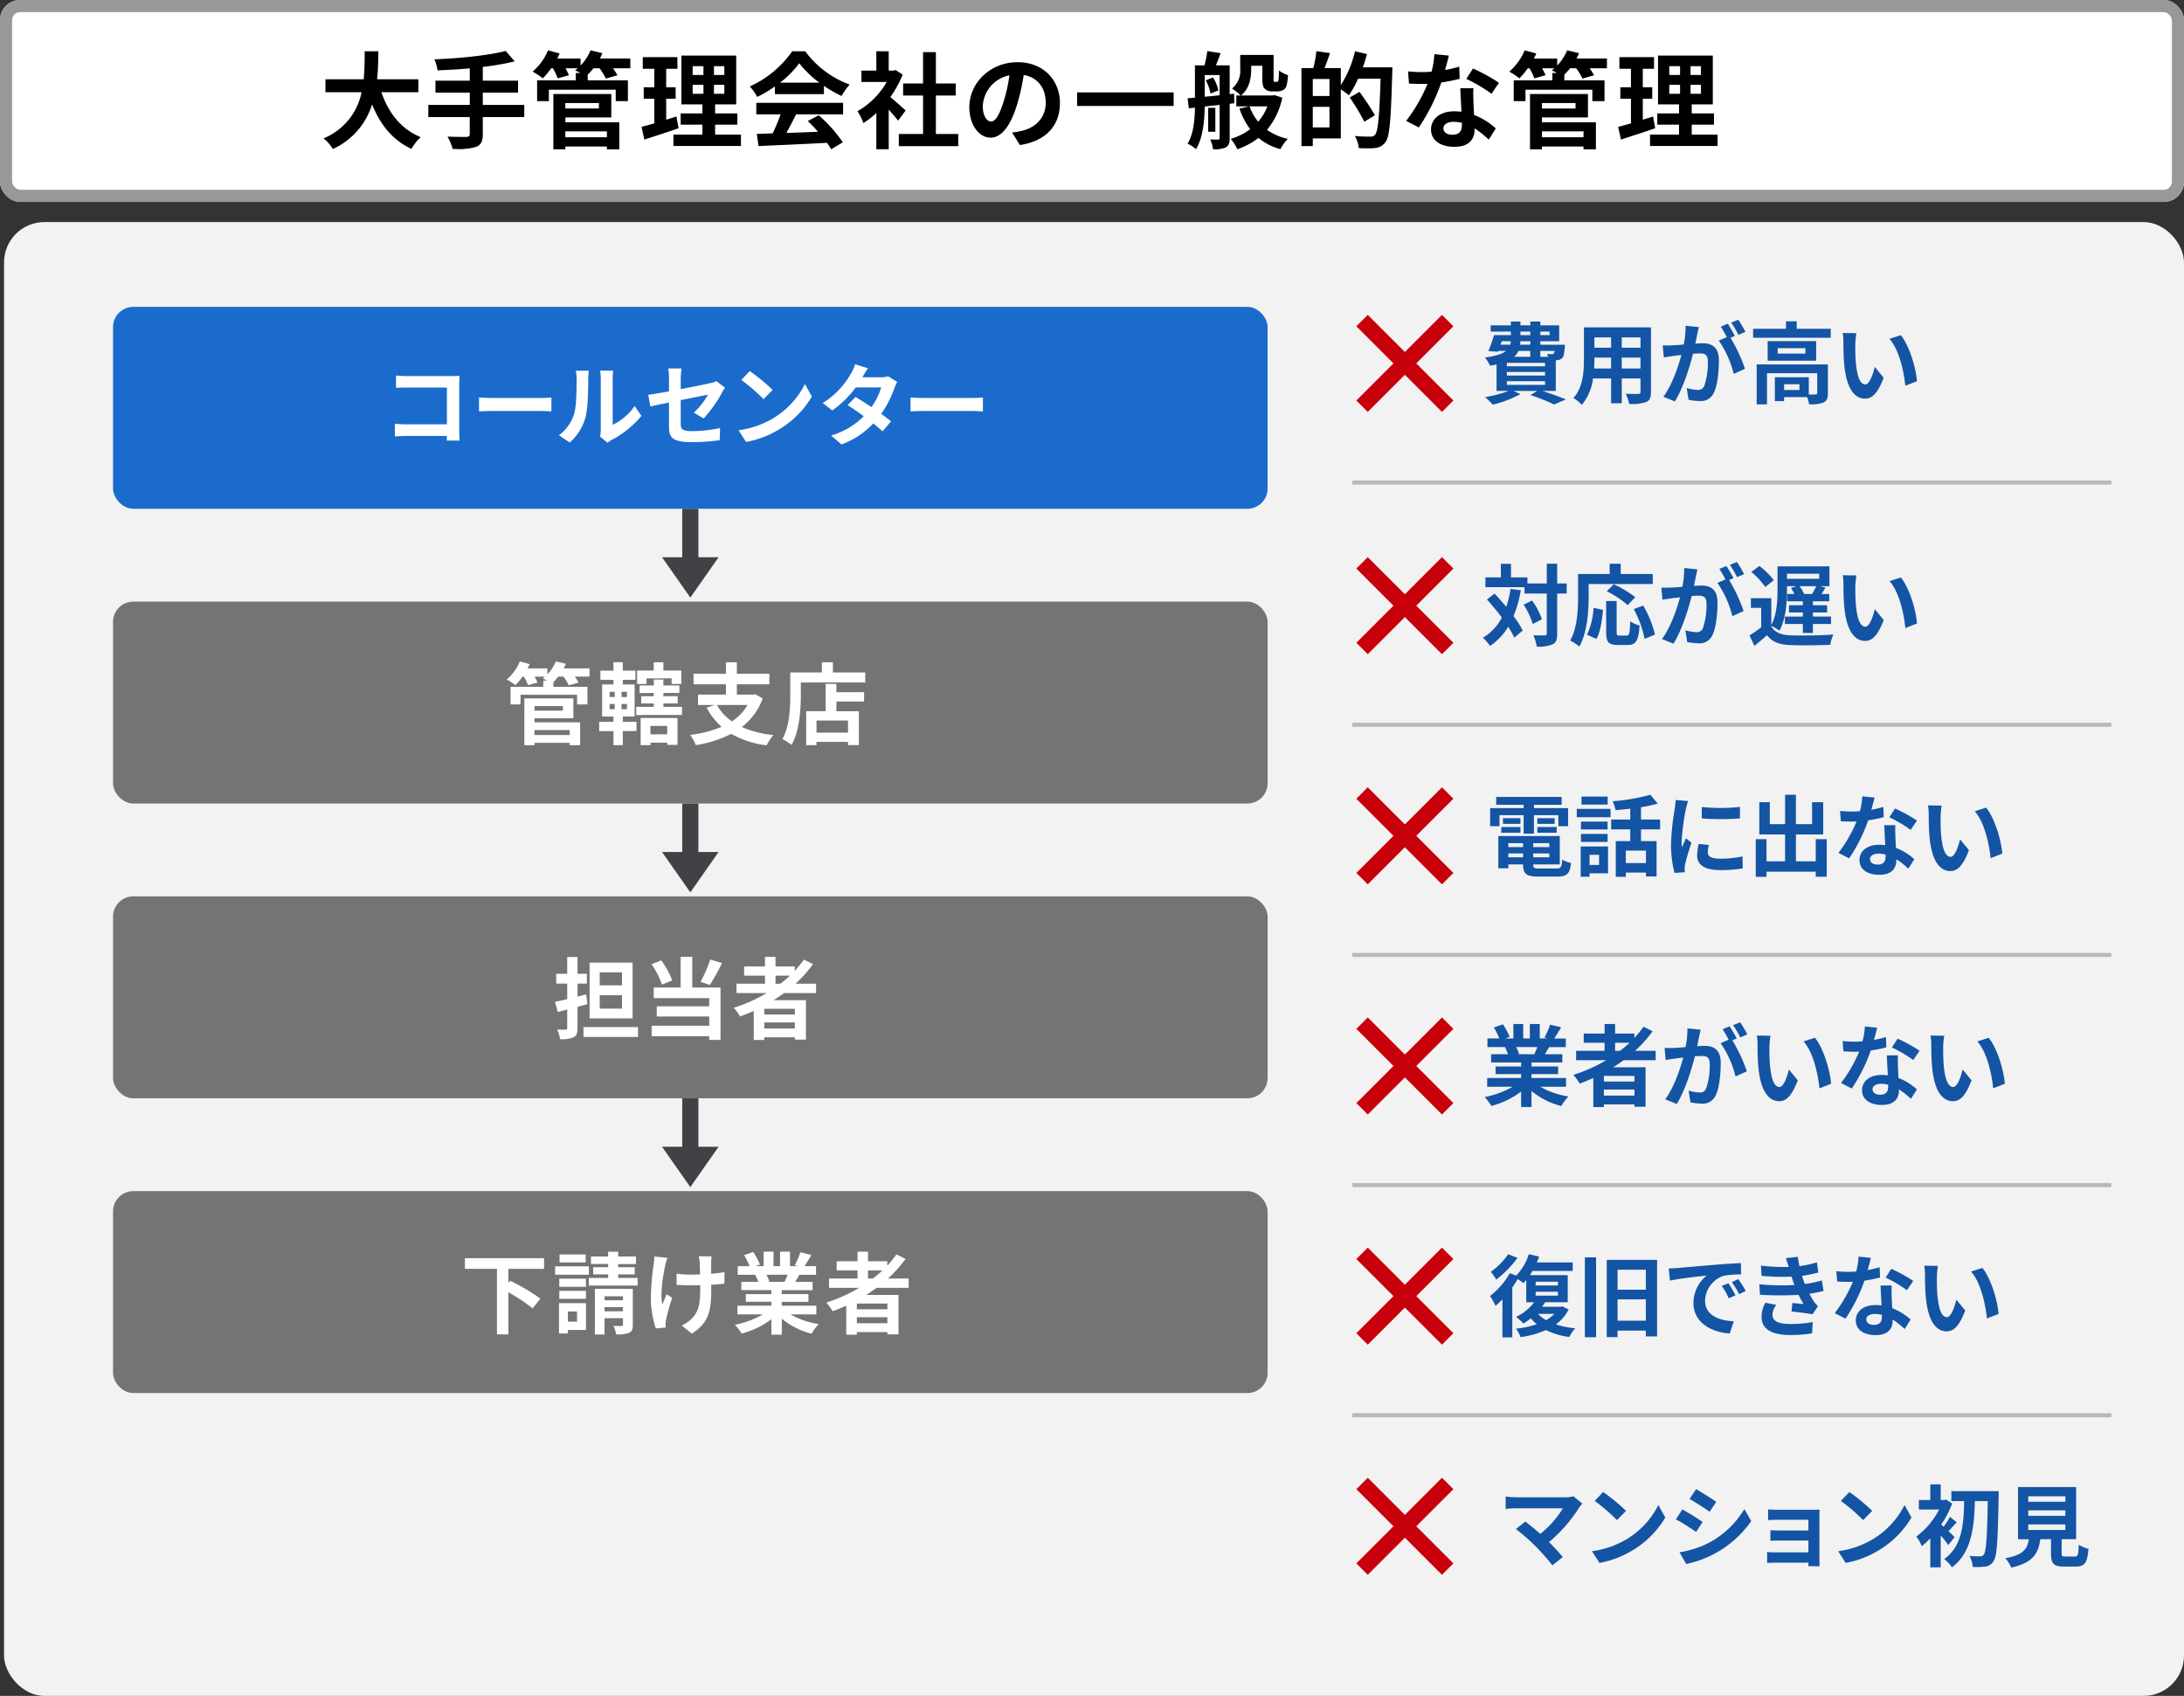 <svg xmlns="http://www.w3.org/2000/svg" width="541" height="420" viewBox="0 0 541 420">
  <rect x="0" y="0" width="541" height="420" fill="#333333" stroke="none"/>
  <g id="大手" transform="translate(-149 -8433)">
    <rect id="長方形_63" data-name="長方形 63" width="540" height="365" rx="10" transform="translate(150 8488)" fill="#f2f2f2"/>
    <path id="費用が高い" d="M538.756,8531.573c2.4-2.641,2.6-6.558,2.6-9.64v-7.853h16.612v15.974c0,1.407-.308,2.111-1.189,2.508a10.212,10.212,0,0,1-4.223.463,9.923,9.923,0,0,0-.837-2.511c1.234.069,2.686.045,3.082.045.418,0,.572-.13.572-.526v-3.3h-4.643v6.141h-2.641v-6.141H543.6a12.608,12.608,0,0,1-2.771,6.536A9.734,9.734,0,0,0,538.756,8531.573Zm11.969-7.306h4.643v-2.706h-4.643Zm-6.776-2.311c0,.705-.024,1.5-.066,2.311h4.2v-2.706H543.95Zm6.776-2.837h4.643v-2.553h-4.643Zm-6.776,0h4.135v-2.553H543.95Zm-27.076,12.232a29.914,29.914,0,0,0,5.831-1.54h-2.992v-6.536c-.508.111-1.034.2-1.628.287a10.152,10.152,0,0,0-1.234-2.023c2.728-.354,4.313-.9,5.215-1.63h-1.936l-.066.2-2.375-.154a33.334,33.334,0,0,0,1.386-3.96h4.18v-.88h-4.994v-1.54h4.994v-.946h2.377v.946h2.441v-.946h2.486v.946h4.664v3.938h-4.664v.856h6.095s-.021.441-.043.681c-.111,1.431-.242,2.226-.617,2.619a1.967,1.967,0,0,1-1.276.529c-.088,0-.2.021-.33.021v7.592h-3.324c2.114.681,4.424,1.519,5.81,2.111l-2.9,1.255a46.638,46.638,0,0,0-5.876-2.332l1.673-1.034h-5.874l1.739.792a28.123,28.123,0,0,1-6.866,2.617A17.059,17.059,0,0,0,516.874,8531.353Zm5.392-3.037h9.461v-.9h-9.461Zm0-2.311h9.461v-.878h-9.461Zm0-2.287h9.461v-.858h-9.461Zm8.294-2.354h1.915a4.676,4.676,0,0,0-.263-.729,6.507,6.507,0,0,0,1.21.066.5.5,0,0,0,.46-.154,1.324,1.324,0,0,0,.2-.638h-3.521Zm-6.491,0h4v-1.454h-2.925A4.483,4.483,0,0,1,524.07,8521.364Zm1.5-2.994h2.508v-.856h-2.441C525.609,8517.8,525.588,8518.083,525.567,8518.37Zm-4.864,0h2.4a2.7,2.7,0,0,0,.133-.856H520.99Zm9.858-2.375h2.289v-.88h-2.289Zm-4.928,0h2.441v-.88h-2.441Zm58.51,17.16v-9.9h17.647v7.13c0,1.21-.242,1.914-1.1,2.311a8.776,8.776,0,0,1-3.564.417,7.451,7.451,0,0,0-.508-1.76h-5.675v.989h-2.289v-5.917h8.406v4.268c.747.021,1.431.021,1.673,0,.33-.023.418-.088.418-.351v-4.909H586.7v7.723Zm6.8-3.563h3.806v-1.431h-3.806Zm-29.909,1.673c2.135-2.883,3.654-7.326,4.467-10.342-.792.088-1.5.176-1.893.221-.638.109-1.782.264-2.465.375l-.263-2.994a21.063,21.063,0,0,0,2.356,0c.681-.021,1.715-.088,2.838-.2a22.429,22.429,0,0,0,.463-4.641l3.279.33c-.133.571-.287,1.276-.4,1.824-.133.662-.308,1.476-.463,2.268.747-.045,1.386-.088,1.848-.088,2.332,0,3.983,1.032,3.983,4.2,0,2.6-.308,6.161-1.255,8.076a3.5,3.5,0,0,1-3.609,2.023,14.438,14.438,0,0,1-2.641-.309l-.463-2.9a12.774,12.774,0,0,0,2.685.46,1.611,1.611,0,0,0,1.649-.944,17.434,17.434,0,0,0,.9-6.095c0-1.761-.771-2-2.135-2-.351,0-.9.045-1.54.088-.837,3.346-2.465,8.561-4.489,11.794Zm44.84-7.613c-.218-2.023-.242-4.6-.242-5.94a13.287,13.287,0,0,0-.176-2.245l3.388.045a17.743,17.743,0,0,0-.263,2.684c-.021,1.431,0,3.082.133,4.665.308,3.169.968,5.347,2.354,5.347,1.034,0,1.915-2.574,2.332-4.334l2.2,2.684c-1.454,3.829-2.84,5.172-4.6,5.172C608.58,8531.728,606.49,8529.547,605.873,8523.651Zm11.179-6.733,2.795-.9c2.09,2.529,3.761,8.031,4,11.4l-2.88,1.122C620.616,8524.994,619.451,8519.646,617.052,8516.918Zm-42.29.439,1.981-.856a23.758,23.758,0,0,0-1.5-2.6l1.739-.727c.55.813,1.343,2.2,1.76,3.016l-1.077.46a39.97,39.97,0,0,1,3.585,7.68l-2.795,1.276A24.717,24.717,0,0,0,574.763,8517.357Zm12.108,4.975v-4.842h12.014v4.842Zm2.486-1.761h6.864v-1.343h-6.864Zm-6.095-3.919v-2.221h8.14v-1.848h2.664v1.848h8.427v2.221Zm-5.418-3.761,1.76-.7a29.406,29.406,0,0,1,1.76,2.992l-1.739.749A25.194,25.194,0,0,0,577.844,8512.892Z" fill="#1354a4"/>
    <path id="長方形_863" data-name="長方形 863" d="M497,8525.829l-9.192,9.191-2.83-2.827,9.193-9.193-9.193-9.191,2.83-2.83,9.192,9.193,9.193-9.193,2.827,2.83L499.828,8523l9.192,9.193-2.827,2.827Z" fill="#c7000b"/>
    <rect id="長方形_864" data-name="長方形 864" width="188" height="1" transform="translate(484 8552)" fill="#b8b8b8"/>
    <path id="対応が遅い" d="M528.831,8590.318c1.231.064,2.42.043,2.795.043.4,0,.528-.109.528-.461V8580h-5.523v-1.585H516.95v-2.42h3.828v-3.366h2.508v3.366h4.072v1.5h4.8v-4.885h2.573v4.885h2.355V8580h-2.355v9.9c0,1.473-.263,2.245-1.1,2.663a8.765,8.765,0,0,1-3.959.571A10.759,10.759,0,0,0,528.831,8590.318Zm9.118,1.32c1.8-3.146,1.958-7.769,1.958-10.937v-5.545h7.833v-2.529h2.728v2.529h7.943v2.487H542.526v3.058c0,3.543-.33,8.978-2.31,12.411A12.18,12.18,0,0,0,537.949,8591.639Zm-21.616-.706a12.191,12.191,0,0,0,4.686-4.992c-1.167-1.563-2.465-3.125-3.675-4.469l1.872-1.473c.945,1.012,1.934,2.135,2.9,3.3a25.621,25.621,0,0,0,1.057-4.447l2.553.33a30.1,30.1,0,0,1-1.805,6.4,21.91,21.91,0,0,1,2.267,3.564l-2.09,1.781a20.914,20.914,0,0,0-1.5-2.706,14.8,14.8,0,0,1-4.512,4.753A11.6,11.6,0,0,0,516.334,8590.933Zm66.033-.571a30.136,30.136,0,0,0,2.9-2v-4.818h-2.553v-2.4h5.062v6.645c1.408-2.62,1.54-6.317,1.54-8.979v-5.544H602.17v4.906H599.9l1.3.375c-.354.55-.684,1.1-.99,1.562h1.913v1.8h-4.048v.992h3.52v1.781h-3.52v1.014h4.488v1.846h-4.488v2.224h-2.487v-2.224h-4.445V8585.7h4.445v-1.014h-3.433V8582.9h3.433v-.992H591.7v-1.8h1.781a8.759,8.759,0,0,0-.835-1.476l1.32-.461h-2.31v.659c0,3.061-.22,7.481-1.872,10.365a9.134,9.134,0,0,0-2-1.167v.132c.858,1.451,2.4,2.09,4.622,2.178,2.594.11,7.744.043,10.736-.2a13.345,13.345,0,0,0-.791,2.554c-2.685.131-7.326.175-9.968.064-2.618-.11-4.378-.746-5.676-2.441-.968.858-1.958,1.7-3.125,2.64Zm13.533-10.252h1.98a19.894,19.894,0,0,0,1.011-1.937h-4.115A8.09,8.09,0,0,1,595.9,8580.109Zm-4.246-3.764h7.986v-1.255h-7.986Zm-41.911,16.393c-2.331,0-2.881-.771-2.881-3.214v-7.677h2.6v7.655c0,.794.088.9.7.9h1.784c.66,0,.791-.507.88-3.544a6.907,6.907,0,0,0,2.31,1.057c-.242,3.762-.9,4.818-2.948,4.818Zm10.953-1.473c2.135-2.884,3.653-7.328,4.466-10.344-.791.089-1.5.177-1.891.223-.638.107-1.784.263-2.465.373l-.265-2.993a20.594,20.594,0,0,0,2.355,0c.681-.021,1.717-.089,2.838-.2a22.47,22.47,0,0,0,.464-4.644l3.278.33c-.132.571-.287,1.274-.4,1.824-.132.66-.308,1.476-.461,2.267.748-.043,1.387-.086,1.848-.086,2.331,0,3.983,1.033,3.983,4.2,0,2.6-.308,6.161-1.255,8.076a3.5,3.5,0,0,1-3.608,2.022,14.536,14.536,0,0,1-2.642-.306l-.461-2.905a12.721,12.721,0,0,0,2.685.462,1.611,1.611,0,0,0,1.65-.947,17.436,17.436,0,0,0,.9-6.094c0-1.761-.77-2-2.133-2-.352,0-.9.045-1.54.088-.837,3.346-2.465,8.56-4.49,11.795Zm45.191-7.613c-.22-2.025-.242-4.6-.242-5.941a13.417,13.417,0,0,0-.175-2.245l3.388.043a17.7,17.7,0,0,0-.265,2.686c-.022,1.43,0,3.079.134,4.664.306,3.168.966,5.349,2.353,5.349,1.035,0,1.915-2.577,2.333-4.337l2.2,2.685c-1.451,3.828-2.838,5.172-4.6,5.172C608.593,8591.727,606.5,8589.549,605.886,8583.652Zm-63.758,6.556a18.2,18.2,0,0,0,1.607-6.666l2.355.5c-.244,2.53-.638,5.435-1.628,7.2Zm11.574-6.338,2.331-.9a26.206,26.206,0,0,1,2.926,7.194l-2.573,1.057A26.249,26.249,0,0,0,553.7,8583.87Zm63.361-6.953,2.795-.9c2.09,2.532,3.763,8.031,4,11.4l-2.881,1.122C620.629,8584.994,619.462,8579.646,617.064,8576.917Zm-90.652,5.832,2.09-1.012a17.277,17.277,0,0,1,2.443,4.641l-2.267,1.167A18.37,18.37,0,0,0,526.411,8582.749Zm48.012-5.39,1.982-.86a24.777,24.777,0,0,0-1.5-2.6l1.738-.725c.55.815,1.341,2.2,1.76,3.015l-1.078.462a39.893,39.893,0,0,1,3.586,7.68l-2.795,1.274A24.689,24.689,0,0,0,574.424,8577.359Zm-27.41,2.066,1.738-1.715a27.718,27.718,0,0,1,5.325,3.189l-1.891,1.958A25.369,25.369,0,0,0,547.013,8579.426Zm35.815-4.775,1.982-1.494a18.966,18.966,0,0,1,3.586,3.541l-2.135,1.674A18.286,18.286,0,0,0,582.828,8574.65Zm-5.322-1.76,1.76-.7a29.042,29.042,0,0,1,1.76,2.994l-1.738.748A25,25,0,0,0,577.505,8572.891Z" fill="#1354a4"/>
    <path id="長方形_863_のコピー" data-name="長方形 863 のコピー" d="M497,8585.828l-9.192,9.192-2.828-2.828,9.192-9.192-9.192-9.192,2.828-2.828,9.192,9.192,9.192-9.192,2.828,2.828L499.828,8583l9.192,9.192-2.828,2.828Z" fill="#c7000b"/>
    <rect id="長方形_864_のコピー" data-name="長方形 864 のコピー" width="188" height="1" transform="translate(484 8612)" fill="#b8b8b8"/>
    <path id="電話に出ない" d="M583.921,8650.156v-9.328h2.661v5.479h4.6v-6.646H584.8v-7.989H587.4v5.437h3.786v-7.284h2.683v7.284h4.005v-5.437h2.751v7.989h-6.756v6.646h4.908v-5.479H601.5v9.307h-2.727v-1.253H586.582v1.274Zm-34.68,0v-8.845h3.586v-2.9H548.1v-2.442h4.73v-2.686c-1.231.154-2.486.265-3.651.352a8.679,8.679,0,0,0-.7-2.2,48.168,48.168,0,0,0,9.328-1.606l1.847,2.178a33.244,33.244,0,0,1-4.157.9v3.059h4.73v2.442h-4.73v2.9h3.851v8.758h-2.62v-.971h-4.993v1.058Zm2.488-3.41h4.993v-3.081h-4.993Zm-11.178,3.389v-7.5h6.778v6.646H542.75v.857Zm2.2-2.927h2.355v-2.51H542.75Zm-12.613,2.883c-3.013,0-3.851-.638-3.851-2.95v-.065h-3.651v.969h-2.486v-7.987h15.225v7.019H528.8v.065c0,.816.241.946,1.585.946h4.157c1.1,0,1.3-.327,1.452-2.2a6.647,6.647,0,0,0,2.18.836c-.308,2.643-1.014,3.367-3.41,3.367Zm-1.342-4.773h3.981v-.946H528.8Zm-6.161,0h3.651v-.946h-3.651Zm6.161-2.531h3.981v-.969H528.8Zm-6.161,0h3.651v-.969h-3.651Zm86.979,3.234c0-2.155,1.8-3.808,4.863-3.808.528,0,1.012.046,1.517.089-.087-1.628-.2-3.586-.241-4.928h2.75c-.067.923-.024,1.848,0,2.815.022.639.087,1.693.13,2.794a14.3,14.3,0,0,1,4.555,2.818l-1.474,2.353a18.492,18.492,0,0,0-2.97-2.353v.219c0,2.045-1.122,3.63-4.246,3.63C611.769,8649.65,609.614,8648.441,609.614,8646.021Zm2.6-.263c0,.813.682,1.361,1.893,1.361,1.517,0,1.98-.836,1.98-2.045v-.44a7.864,7.864,0,0,0-1.782-.22C613.024,8644.414,612.21,8644.985,612.21,8645.758Zm-49.28-3.765a61.178,61.178,0,0,1,.925-8.714c.065-.616.2-1.452.219-2.155l3.081.265a20.243,20.243,0,0,0-.549,1.958,58.284,58.284,0,0,0-1.057,8.074,10.41,10.41,0,0,0,.089,1.431c.33-.747.682-1.518.99-2.245l1.363,1.079c-.614,1.825-1.342,4.225-1.583,5.39a6.5,6.5,0,0,0-.111,1.036c0,.241.022.595.043.9l-2.553.176A28.189,28.189,0,0,1,562.93,8641.993Zm64.07-1.341c-.221-2.025-.243-4.6-.243-5.942a13.338,13.338,0,0,0-.176-2.244l3.389.043a17.845,17.845,0,0,0-.265,2.686c-.022,1.431,0,3.08.132,4.665.308,3.168.968,5.347,2.355,5.347,1.033,0,1.913-2.574,2.332-4.335l2.2,2.686c-1.452,3.827-2.837,5.169-4.6,5.169C629.705,8648.726,627.615,8646.548,627,8640.652Zm-57.6,4.225a13.5,13.5,0,0,1,.373-2.861l2.531.243a7.456,7.456,0,0,0-.265,1.847c0,.969.836,1.563,3.081,1.563a26.049,26.049,0,0,0,5.523-.573l.046,2.97a31.1,31.1,0,0,1-5.677.419C571.226,8648.484,569.4,8647.141,569.4,8644.877Zm35-.66a34.671,34.671,0,0,0,4.487-7.768c-.4.021-.768.021-1.144.021-.9,0-1.8-.021-2.75-.089l-.2-2.551a28.221,28.221,0,0,0,2.926.152c.66,0,1.32-.022,2-.087a18.6,18.6,0,0,0,.593-3.676l3.037.309c-.176.7-.462,1.827-.792,3.015a27.03,27.03,0,0,0,2.97-.7l.089,2.551a37.638,37.638,0,0,1-3.851.771,40.529,40.529,0,0,1-4.709,9.418Zm33.777-10.3,2.8-.9c2.088,2.531,3.762,8.032,4,11.4l-2.881,1.122C641.741,8641.993,640.575,8636.646,638.176,8633.918Zm-97.56,7.592v-1.98h6.6v1.98Zm-14.2-2.048v-4.576h-5.985v2.729h-2.31v-4.466h8.295v-.836h-6.8v-1.938h16.217v1.938h-6.864v.836h8.471v4.466h-2.421v-2.729h-6.05v4.576Zm3.389-.219v-1.431h4.8v1.431Zm-8.933,0v-1.431h4.752v1.431Zm96.132-3.83,1.409-2.177a37.822,37.822,0,0,1,5.436,2.991l-1.563,2.31A31.908,31.908,0,0,0,617.005,8635.413Zm-76.39,3.016v-1.958h6.6v1.958Zm-10.809-1.385v-1.411H534.1v1.411Zm-8.514,0v-1.411h4.333v1.411Zm49.251-1.365v-2.816a45.37,45.37,0,0,0,9.461-.021v2.838c-1.381.124-3.1.19-4.813.19C573.547,8635.869,571.9,8635.808,570.544,8635.679Zm-30.961-.287v-2.066h8.36v2.066Zm1.166-3.124v-1.979h6.491v1.979Z" fill="#1354a4"/>
    <path id="長方形_863_のコピー_2" data-name="長方形 863 のコピー 2" d="M497,8642.829l-9.193,9.192-2.827-2.829,9.192-9.192-9.192-9.192,2.827-2.829,9.193,9.192,9.192-9.192,2.829,2.829L499.829,8640l9.193,9.192-2.829,2.829Z" fill="#c7000b"/>
    <rect id="長方形_864_のコピー_2" data-name="長方形 864 のコピー 2" width="188" height="1" transform="translate(484 8669)" fill="#b8b8b8"/>
    <path id="業者がいない" d="M543.686,8707.179v-7.2c-1.1.484-2.244.968-3.367,1.388a14.04,14.04,0,0,0-1.584-2.157,39.06,39.06,0,0,0,8.164-3.651h-7.482v-2.312h7.063v-2h-5.17v-2.269h5.17v-2.373h2.6v2.373h4.775v1.08a27.385,27.385,0,0,0,2.266-2.795l2.244,1.145a32.263,32.263,0,0,1-4.336,4.84h5.1v2.313h-7.921c-.857.614-1.694,1.187-2.6,1.759h8.009v9.771h-2.749v-.572H546.3v.659Zm2.618-2.838h7.57v-1.5H546.3Zm0-3.477h7.57v-1.41H546.3Zm2.773-7.614h1.208a30.289,30.289,0,0,0,2.378-2h-3.586ZM525.8,8707.157v-3.828a20.888,20.888,0,0,1-7.371,3.563,12.32,12.32,0,0,0-1.672-2.179,23.107,23.107,0,0,0,6.951-2.574h-6.315v-2.156H525.8v-.969h-6.337v-1.892H525.8v-.99h-7.436v-2.045h4.18a9.885,9.885,0,0,0-.75-1.716l.264-.046h-4.6v-2.135h2.948a19.957,19.957,0,0,0-1.364-2.728l2.244-.771a16.619,16.619,0,0,1,1.672,3.1l-1.077.4h2v-3.584h2.443v3.584h1.628v-3.584h2.463v3.584h1.96l-.793-.243a17.6,17.6,0,0,0,1.385-3.187l2.751.659c-.616,1.012-1.211,2-1.715,2.771h2.86v2.135h-4.137c-.352.638-.706,1.232-1.036,1.762h4.314v2.045h-7.635v.99h6.6v1.892h-6.6v.969h8.56v2.156h-6.381a19.623,19.623,0,0,0,6.975,2.4,12.3,12.3,0,0,0-1.761,2.378,18.771,18.771,0,0,1-7.393-3.72v3.962Zm-.485-13.138-.374.068h4.115c.264-.529.529-1.167.769-1.762h-5.258A11.747,11.747,0,0,1,525.315,8694.02Zm84.939,9c0-2.156,1.8-3.807,4.864-3.807.527,0,1.012.044,1.517.088-.087-1.628-.2-3.586-.24-4.928h2.749c-.066.922-.022,1.849,0,2.816.022.636.09,1.693.133,2.793a14.361,14.361,0,0,1,4.554,2.816l-1.475,2.354a18.608,18.608,0,0,0-2.97-2.354v.221c0,2.046-1.121,3.63-4.246,3.63C612.411,8706.65,610.254,8705.439,610.254,8703.021Zm2.6-.265c0,.815.682,1.366,1.892,1.366,1.517,0,1.98-.837,1.98-2.048v-.441a7.981,7.981,0,0,0-1.783-.219C613.665,8701.414,612.852,8701.987,612.852,8702.756Zm-51.363,2.507c2.135-2.88,3.654-7.325,4.467-10.341-.791.09-1.5.178-1.892.221-.638.109-1.781.265-2.465.374l-.262-2.991a21.259,21.259,0,0,0,2.353,0c.682-.024,1.715-.088,2.839-.2a22.248,22.248,0,0,0,.461-4.644l3.28.332c-.133.57-.286,1.276-.4,1.825-.131.659-.308,1.475-.461,2.266.747-.044,1.385-.088,1.849-.088,2.332,0,3.982,1.034,3.982,4.205,0,2.6-.308,6.16-1.254,8.074a3.5,3.5,0,0,1-3.608,2.023,14.5,14.5,0,0,1-2.64-.309l-.463-2.9a12.726,12.726,0,0,0,2.686.463,1.614,1.614,0,0,0,1.65-.946,17.464,17.464,0,0,0,.9-6.1c0-1.759-.771-2-2.135-2-.352,0-.9.044-1.541.09-.835,3.344-2.465,8.56-4.488,11.791Zm66.153-7.611c-.221-2.023-.243-4.6-.243-5.941a13.239,13.239,0,0,0-.177-2.244l3.389.046a17.635,17.635,0,0,0-.264,2.684c-.022,1.429,0,3.081.133,4.665.308,3.166.968,5.345,2.354,5.345,1.034,0,1.914-2.574,2.332-4.335l2.2,2.686c-1.451,3.828-2.839,5.17-4.6,5.17C630.347,8705.726,628.258,8703.547,627.642,8697.651Zm-43.042,0c-.219-2.023-.24-4.6-.24-5.941a13.469,13.469,0,0,0-.177-2.244l3.389.046a17.635,17.635,0,0,0-.264,2.684c-.022,1.429,0,3.081.131,4.665.308,3.166.968,5.345,2.356,5.345,1.034,0,1.914-2.574,2.332-4.335l2.2,2.686c-1.453,3.828-2.839,5.17-4.6,5.17C587.307,8705.726,585.216,8703.547,584.6,8697.651Zm20.44,3.564a34.631,34.631,0,0,0,4.488-7.769c-.4.024-.769.024-1.143.024-.9,0-1.8-.024-2.751-.088l-.2-2.555a27.485,27.485,0,0,0,2.928.155,19.893,19.893,0,0,0,2-.09,18.592,18.592,0,0,0,.594-3.673l3.035.308c-.175.7-.461,1.827-.791,3.014a26.739,26.739,0,0,0,2.97-.7l.087,2.552a37.543,37.543,0,0,1-3.85.771,40.422,40.422,0,0,1-4.709,9.416Zm33.779-10.3,2.795-.9c2.089,2.53,3.761,8.03,4,11.4l-2.882,1.121C642.383,8698.993,641.216,8693.646,638.819,8690.919Zm-43.042,0,2.795-.9c2.091,2.53,3.763,8.03,4.005,11.4l-2.882,1.121C599.343,8698.993,598.176,8693.646,595.777,8690.919Zm-20.558.439,1.98-.859a24.712,24.712,0,0,0-1.495-2.6l1.737-.726c.551.813,1.342,2.2,1.761,3.014l-1.08.461a40.027,40.027,0,0,1,3.588,7.681l-2.795,1.276A24.762,24.762,0,0,0,575.218,8691.358Zm42.43,1.058,1.407-2.179a37.947,37.947,0,0,1,5.435,2.991l-1.562,2.31A31.794,31.794,0,0,0,617.649,8692.416Zm-39.349-5.524,1.759-.7a29.074,29.074,0,0,1,1.761,2.992l-1.739.747A24.907,24.907,0,0,0,578.3,8686.892Z" fill="#1354a4"/>
    <path id="長方形_863_のコピー_3" data-name="長方形 863 のコピー 3" d="M497,8699.829l-9.192,9.192-2.828-2.83,9.191-9.191-9.191-9.192,2.828-2.828,9.192,9.191,9.192-9.191,2.828,2.828L499.829,8697l9.191,9.191-2.828,2.83Z" fill="#c7000b"/>
    <rect id="長方形_864_のコピー_3" data-name="長方形 864 のコピー 3" width="188" height="1" transform="translate(484 8726)" fill="#b8b8b8"/>
    <path id="復旧できない" d="M521.173,8764.2v-9.418a19.825,19.825,0,0,1-1.718,1.628,15.865,15.865,0,0,0-1.364-2.441,18.776,18.776,0,0,0,4.907-5.655l1.584.594a13.234,13.234,0,0,0,3.126-5.3l2.551.594a13.069,13.069,0,0,1-.572,1.451h8.888v2.114H528.61c-.2.352-.418.7-.638,1.033h9.372v6.711h-5.589c-.242.374-.484.748-.77,1.122h4.577l.44-.086,1.562.748a9.915,9.915,0,0,1-3.167,3.7,21.723,21.723,0,0,0,4.817.968,8.561,8.561,0,0,0-1.474,2.155,18.2,18.2,0,0,1-5.787-1.716,23.849,23.849,0,0,1-6.293,1.76,7.749,7.749,0,0,0-1.122-2.109,22.8,22.8,0,0,0,5.149-1.1,10.4,10.4,0,0,1-1.5-1.452,13.643,13.643,0,0,1-1.828,1.275,18.643,18.643,0,0,0-1.8-1.627,12.451,12.451,0,0,0,4.467-3.632h-1.96v-5.5c-.22.267-.462.53-.682.772a16.22,16.22,0,0,0-1.43-1.015c-.4.683-.858,1.386-1.342,2.07V8764.2Zm10.8-4.247a8.826,8.826,0,0,0,2.048-1.562h-4.049A9.017,9.017,0,0,0,531.975,8759.954Zm-2.573-6.073h5.523v-.968H529.4Zm0-2.507h5.523v-.948H529.4Zm12.19,12.806V8744.4h2.774v19.782Zm5.413-.024v-19.141H559.48v18.967h-2.793v-1.454h-7v1.628Zm2.686-4.069h7V8754.8h-7Zm0-7.681h7v-4.949h-7Zm59.009,7.615c0-2.158,1.806-3.808,4.863-3.808.528,0,1.012.044,1.518.088-.088-1.628-.2-3.585-.242-4.927h2.752c-.066.924-.022,1.848,0,2.815.022.638.088,1.693.132,2.8a14.372,14.372,0,0,1,4.555,2.814l-1.476,2.354a18.729,18.729,0,0,0-2.969-2.354v.221c0,2.045-1.122,3.629-4.247,3.629C610.857,8763.649,608.7,8762.439,608.7,8760.021Zm2.6-.265c0,.814.682,1.364,1.892,1.364,1.518,0,1.98-.836,1.98-2.048v-.437a7.91,7.91,0,0,0-1.782-.22C612.11,8758.415,611.3,8758.986,611.3,8759.756Zm-25.941-.571a7.307,7.307,0,0,1,.946-3.544l2.727.528a4.126,4.126,0,0,0-.968,2.441c0,1.63,1.54,2.29,4.445,2.29a29,29,0,0,0,5.523-.484l-.154,2.8a33.852,33.852,0,0,1-5.347.416C588.127,8763.628,585.4,8762.33,585.355,8759.185Zm-16.873-3.478a8.811,8.811,0,0,1,3.279-6.8c-2.068.22-6.557.7-9.11,1.254l-.286-3.014c.882-.021,1.74-.065,2.158-.109,1.848-.154,5.479-.484,9.5-.814,2.268-.2,4.665-.332,6.227-.4l.022,2.815a22.79,22.79,0,0,0-4.245.308,6.687,6.687,0,0,0-4.665,6.161c0,3.631,3.387,4.929,7.129,5.127l-1.034,3.016C572.84,8762.945,568.483,8760.482,568.483,8755.707Zm57.6-1.056c-.22-2.023-.242-4.6-.242-5.941a13.37,13.37,0,0,0-.176-2.243l3.387.044a17.792,17.792,0,0,0-.264,2.684c-.022,1.432,0,3.081.132,4.665.308,3.167.968,5.347,2.356,5.347,1.034,0,1.914-2.575,2.331-4.335l2.2,2.686c-1.452,3.827-2.837,5.169-4.6,5.169C628.791,8762.726,626.7,8760.548,626.086,8754.651Zm-22.6,3.565a34.678,34.678,0,0,0,4.489-7.769c-.4.021-.77.021-1.144.021-.9,0-1.8-.021-2.749-.088l-.2-2.552a27.69,27.69,0,0,0,2.925.154c.66,0,1.32-.021,2-.088a18.494,18.494,0,0,0,.594-3.676l3.038.311c-.176.7-.462,1.823-.792,3.014a27.091,27.091,0,0,0,2.969-.7l.088,2.552a38.179,38.179,0,0,1-3.849.77,40.652,40.652,0,0,1-4.709,9.418Zm33.78-10.3,2.793-.9c2.09,2.529,3.763,8.03,4.005,11.4l-2.884,1.121C640.827,8755.993,639.661,8750.646,637.264,8747.918ZM592.77,8757.8l.22-2.092c.924.088,2.112.2,2.774.264a25.434,25.434,0,0,1-1.234-2.287,81.82,81.82,0,0,1-9.57-.022l-.154-2.6a56.424,56.424,0,0,0,8.69.179c-.11-.265-.2-.53-.286-.772-.176-.506-.308-.924-.44-1.3a51.431,51.431,0,0,1-7.415-.2l-.154-2.53a45.641,45.641,0,0,0,6.887.33c-.22-.7-.44-1.407-.7-2.18l2.947-.327c.11.789.242,1.562.4,2.31a25.239,25.239,0,0,0,4.335-.946l.352,2.529a32.046,32.046,0,0,1-4.049.814c.11.352.22.7.332,1.033.11.308.242.638.374.992a28.3,28.3,0,0,0,4.2-.882l.44,2.6a29.492,29.492,0,0,1-3.519.682,20.047,20.047,0,0,0,1.144,1.958,6.741,6.741,0,0,0,.99,1.121l-1.342,2.026C596.753,8758.261,594.375,8757.975,592.77,8757.8Zm-17.266-6.315,1.628-.684a27.564,27.564,0,0,1,1.76,2.993l-1.672.748A16.98,16.98,0,0,0,575.5,8751.483Zm2.485-.945,1.606-.75a33.059,33.059,0,0,1,1.85,2.928l-1.652.792A19.224,19.224,0,0,0,577.989,8750.538Zm38.1-1.124,1.408-2.178a38.05,38.05,0,0,1,5.435,2.991l-1.564,2.313A31.746,31.746,0,0,0,616.094,8749.414Zm-97.8-1.43a18.394,18.394,0,0,0,4.313-4.357l2.31.9a27,27,0,0,1-5.259,5.367A19.96,19.96,0,0,0,518.289,8747.984Z" fill="#1354a4"/>
    <path id="長方形_863_のコピー_4" data-name="長方形 863 のコピー 4" d="M497,8756.829l-9.192,9.191-2.829-2.829,9.192-9.191-9.192-9.191,2.829-2.829,9.192,9.191,9.191-9.191,2.829,2.829L499.829,8754l9.192,9.191-2.829,2.829Z" fill="#c7000b"/>
    <rect id="長方形_864_のコピー_4" data-name="長方形 864 のコピー 4" width="188" height="1" transform="translate(484 8783)" fill="#b8b8b8"/>
    <path id="マンション初見" d="M645.742,8818.911c4.51-.835,5.455-2.31,5.829-4.707h-2.683v-12.915h14.39V8814.2h-3.586v3.5c0,.7.131.793.967.793h2.289c.748,0,.879-.374.99-2.927a8.422,8.422,0,0,0,2.4,1.033c-.286,3.477-.967,4.38-3.146,4.38h-2.9c-2.619,0-3.234-.793-3.234-3.257V8814.2h-2.661c-.463,3.5-1.762,5.81-7.2,7.04A8.313,8.313,0,0,0,645.742,8818.911Zm5.676-7h9.2v-1.363h-9.2Zm0-3.5h9.2v-1.363h-9.2Zm0-3.478h9.2v-1.363h-9.2ZM630.59,8819.11c4.512-3.168,4.842-8.736,4.95-14.346h-3.168V8802.3H644.1s0,.968-.022,1.319c-.2,11-.4,14.83-1.255,16.018a2.615,2.615,0,0,1-1.957,1.321,17.686,17.686,0,0,1-3.192.108,6.74,6.74,0,0,0-.812-2.705c1.142.088,2.178.088,2.705.088a.875.875,0,0,0,.815-.418c.615-.727.857-4.269,1.012-13.268H638.2c-.177,6.358-.77,12.7-5.676,16.413A8.661,8.661,0,0,0,630.59,8819.11Zm-3.431,2.048v-7.175a18.656,18.656,0,0,1-2.114,1.937,10.265,10.265,0,0,0-1.342-2.375,19.446,19.446,0,0,0,5.634-6.69h-5.019V8804.5h2.84v-3.872h2.572v3.872h.948l.418-.108,1.474.968a24.628,24.628,0,0,1-2.708,5.216c.177.152.374.329.593.526a19.649,19.649,0,0,0,1.585-2.441l1.671,1.386c-.77.748-1.452,1.541-2.046,2.156.66.638,1.255,1.211,1.5,1.475l-1.563,1.98a25.266,25.266,0,0,0-1.871-2.4v7.9Zm-30.215-.266c.022-.2.022-.552.022-.879h-8.34c-.615,0-1.519.042-1.891.064v-2.706a18.483,18.483,0,0,0,1.913.089h8.317v-2.929h-7.018c-.837,0-1.893.024-2.4.044v-2.6c.573.047,1.563.068,2.4.068h7.018v-2.663h-7.261c-.815,0-2.2.044-2.727.089v-2.663c.571.066,1.913.11,2.727.11h8.317c.529,0,1.342-.022,1.694-.044-.022.285-.022,1.012-.022,1.474V8819.4c0,.353.022,1.1.022,1.5Zm-67.6-4.973a46.6,46.6,0,0,0-4.842-4.224l2.333-1.871c.879.66,2.331,1.847,3.719,3.058a24.407,24.407,0,0,0,5.588-6.336H524.5c-.879,0-2.068.108-2.53.152v-3.079a20.982,20.982,0,0,0,2.53.2h12.212a7.113,7.113,0,0,0,2.048-.241l2.2,1.8a7.284,7.284,0,0,0-.748.926,36.725,36.725,0,0,1-7.5,8.6c1.253,1.253,2.55,2.684,3.409,3.718l-2.575,2.047A57.1,57.1,0,0,0,529.345,8815.92Zm35.692,1.517a23.8,23.8,0,0,0,7.5-2.464,22.4,22.4,0,0,0,8.559-8.251l1.7,2.993a26.111,26.111,0,0,1-16.108,10.626Zm39.3-.264a22.66,22.66,0,0,0,8.428-2.882,20.7,20.7,0,0,0,8.01-8.559l1.716,3.1a23.424,23.424,0,0,1-8.14,8.141,23.842,23.842,0,0,1-8.165,3.1Zm-60.978,0a22.662,22.662,0,0,0,8.426-2.882,20.7,20.7,0,0,0,8.01-8.559l1.716,3.1a23.423,23.423,0,0,1-8.14,8.141,23.842,23.842,0,0,1-8.165,3.1Zm20.779-7.9,1.605-2.442c1.474.793,3.894,2.312,5.017,3.1l-1.605,2.467C567.9,8811.541,565.608,8810.045,564.135,8809.274Zm40.881-4.554,2.07-2.2a44.518,44.518,0,0,1,5.676,4.667l-2.245,2.287A45.592,45.592,0,0,0,605.016,8804.721Zm-60.978,0,2.068-2.2a44.21,44.21,0,0,1,5.676,4.667l-2.245,2.287A45.565,45.565,0,0,0,544.038,8804.721Zm23.484-.485,1.607-2.42c1.452.793,3.872,2.354,5.017,3.146l-1.651,2.441C571.264,8806.547,568.975,8805.05,567.523,8804.235Z" fill="#1354a4"/>
    <path id="長方形_863_のコピー_5" data-name="長方形 863 のコピー 5" d="M497,8813.828l-9.193,9.192-2.828-2.827,9.193-9.192-9.193-9.193,2.828-2.827,9.193,9.192,9.193-9.192,2.828,2.827L499.828,8811l9.193,9.192-2.828,2.827Z" fill="#c7000b"/>
    <g id="グループ_3" data-name="グループ 3">
      <rect id="長方形_837" data-name="長方形 837" width="286" height="50" rx="5" transform="translate(177 8509)" fill="#1b6bcd"/>
      <path id="コールセンター" d="M354.888,8540.856a18.712,18.712,0,0,0,8.077-4.775c-1.43-1.057-2.884-2.047-4.005-2.75l1.957-2c1.166.66,2.554,1.561,3.939,2.485a15.574,15.574,0,0,0,2.421-4.863h-6.293a26.481,26.481,0,0,1-5.808,5.7l-2.378-1.829a20.411,20.411,0,0,0,7-7.326,9.075,9.075,0,0,0,1.012-2.287l3.19.99a23.306,23.306,0,0,0-1.364,2.245H367.1a7.058,7.058,0,0,0,1.915-.242l2.245,1.385a10.218,10.218,0,0,0-.727,1.563,25.144,25.144,0,0,1-3.257,6.336c.946.682,1.805,1.321,2.442,1.851l-2.09,2.484c-.594-.551-1.406-1.232-2.309-1.957a20.723,20.723,0,0,1-7.877,5.214Zm-57.246.285a8.375,8.375,0,0,0,.176-1.63v-12.825a9.78,9.78,0,0,0-.176-1.894h3.278a10.956,10.956,0,0,0-.154,1.915v11.507a13.939,13.939,0,0,0,5.435-4.644l1.694,2.42a24.218,24.218,0,0,1-7.459,6.008,4.572,4.572,0,0,0-.945.66Zm-10.188-.33a10.394,10.394,0,0,0,3.741-5.26c.615-1.891.637-6.051.637-8.713a8.418,8.418,0,0,0-.2-2.024h3.233a14.7,14.7,0,0,0-.152,2c0,2.6-.066,7.238-.66,9.461a12.91,12.91,0,0,1-3.917,6.314Zm27.266-2.112v-6.008c-1.957.4-3.7.749-4.62.97l-.53-2.882c1.036-.133,2.972-.463,5.15-.859v-3.146a19.162,19.162,0,0,0-.176-2.532h3.278a23.179,23.179,0,0,0-.2,2.532v2.594c3.212-.615,6.293-1.23,7.281-1.473a6.276,6.276,0,0,0,1.563-.506l2.112,1.627c-.2.309-.527.815-.725,1.212a31.625,31.625,0,0,1-4.556,6.4l-2.421-1.43a18.692,18.692,0,0,0,3.521-4.466c-.682.154-3.651.725-6.775,1.363v5.83c0,1.365.395,1.848,2.815,1.848a35.839,35.839,0,0,0,6.932-.748l-.088,2.993a51.809,51.809,0,0,1-6.822.484C315.447,8542.5,314.72,8541.3,314.72,8538.7Zm17.236.857a22.657,22.657,0,0,0,8.428-2.884,20.687,20.687,0,0,0,8.008-8.559l1.717,3.1a23.378,23.378,0,0,1-8.141,8.141,23.778,23.778,0,0,1-8.164,3.1Zm-72.295,2.552c.021-.352.021-.725.021-1.143H249.651c-.858,0-2.112.064-2.839.133v-3.147c.77.066,1.76.133,2.751.133h10.143v-9.11h-9.88c-.924,0-2.112.043-2.729.086V8526c.815.088,1.96.134,2.708.134h11.089c.637,0,1.563-.024,1.936-.046-.021.507-.066,1.388-.066,2.024v11.4c0,.77.045,1.938.088,2.6Zm130.246-7.326H378.091c-1.254,0-2.729.045-3.544.109v-3.454c.793.066,2.4.131,3.544.131h11.816c1.033,0,2-.086,2.573-.131v3.454C391.952,8534.87,390.831,8534.782,389.907,8534.782Zm-106.891,0H271.2c-1.254,0-2.727.045-3.542.109v-3.454c.793.066,2.4.131,3.542.131h11.816c1.036,0,2-.086,2.575-.131v3.454C285.064,8534.87,283.94,8534.782,283.016,8534.782Zm49.621-7.68,2.069-2.2a44.5,44.5,0,0,1,5.677,4.666l-2.245,2.287A46.083,46.083,0,0,0,332.638,8527.1Z" fill="#fff"/>
      <rect id="長方形_837_のコピー_2" data-name="長方形 837 のコピー 2" width="286" height="50" rx="5" transform="translate(177 8582)" fill="#747474"/>
      <path id="長方形_57_のコピー" data-name="長方形 57 のコピー" d="M312.992,8571.007H318V8559h4v12.006h5.009L320,8581Z" fill="#424246"/>
      <path id="管轄支店" d="M330.141,8614.745a29.306,29.306,0,0,1-8.779,2.794,10,10,0,0,0-1.43-2.53,28.96,28.96,0,0,0,7.81-2,17.02,17.02,0,0,1-3.7-4.751l1.938-.662h-4.072v-2.573h6.91v-2.553h-8.009v-2.595h8.009v-2.861h2.706v2.861h8.054v2.595h-8.054v2.553h4.116l.461-.087,1.828,1.034a15.562,15.562,0,0,1-5.171,7.085,25.477,25.477,0,0,0,7.812,1.979,13.324,13.324,0,0,0-1.672,2.555A23.5,23.5,0,0,1,330.141,8614.745Zm.156-3.1a11.763,11.763,0,0,0,3.871-4.051H326.6A11.8,11.8,0,0,0,330.3,8611.644Zm-40.188,5.917v-.595h-8.714v.595h-2.507v-11.594h12.144v4.907h-9.637v1.012h11.311v5.675Zm-8.714-2.53h8.714v-1.23h-8.714Zm0-6.027h7.042v-1.146h-7.042Zm67.306,8.536v-8.4h4.819v-6.778h2.662v2.07h6.865v2.31h-6.865v2.4h5.567v8.383h-2.686v-.792h-7.81v.813Zm2.552-3.1h7.81v-2.993h-7.81Zm-43.555,3.1v-6.732h9.131v6.668h-2.552v-.55h-4.159v.614Zm2.42-2.684h4.159v-2.067h-4.159Zm-9.155,2.684v-3.478h-3.543v-2.286h3.543v-1.321h-2.816v-7.941h2.816v-1.146H297.73V8599.1h3.233v-2.091h2.312v2.091H306.4v2.265h-3.123v1.146H306.2v7.941h-2.926v1.321h3.387v2.286h-3.387v3.478Zm2-8.889h1.343v-1.3h-1.343Zm-2.948,0h1.254v-1.3h-1.254Zm2.948-3.015h1.343v-1.3h-1.343Zm-2.948,0h1.254v-1.3h-1.254Zm42.785,10.385c1.8-3.146,1.957-7.766,1.957-10.935v-5.545h7.833v-2.53h2.729v2.53h8.009v2.487H347.38v3.058c0,3.543-.331,8.976-2.31,12.41A12.1,12.1,0,0,0,342.8,8616.021Zm-36.206-5.94v-2.024h4.356v-.835H307.83v-1.8h3.123v-.794h-3.521v-1.87h3.521V8601.3h2.377v1.451h3.96v1.87h-3.96v.794h3.543v1.8H313.33v.835h4.622v2.024Zm-14.64-2.617v-2.4H277.941v2.4h-2.463v-4.357h8.1v-1.54h.967c-.4-.221-.813-.42-1.1-.55.175-.134.372-.287.549-.441h-2.574a11.121,11.121,0,0,1,.725,1.454l-2.353.659a11.376,11.376,0,0,0-1.012-2.113h-.353a16.563,16.563,0,0,1-1.76,2.113,13.82,13.82,0,0,0-2.135-1.408,11.829,11.829,0,0,0,3.235-4.468l2.442.662c-.154.35-.331.7-.506,1.055h4.886V8600a10.174,10.174,0,0,0,2.089-3.192l2.487.595q-.234.561-.528,1.122h6.38v2.046h-3.631a11.214,11.214,0,0,1,.926,1.476l-2.422.681a12.982,12.982,0,0,0-1.319-2.156h-1.276a14.448,14.448,0,0,1-1.211,1.344v1.188h8.428v4.357Zm14.86-5.062v-3.344h4.114v-2.046h2.4v2.046h4.444v3.321h-2.4v-1.386h-6.227v1.408Z" fill="#fff"/>
      <rect id="長方形_837_のコピー_3" data-name="長方形 837 のコピー 3" width="286" height="50" rx="5" transform="translate(177 8655)" fill="#747474"/>
      <path id="長方形_57_のコピー_2" data-name="長方形 57 のコピー 2" d="M312.992,8644.006H318V8632h4v12.006h5.008L320,8654Z" fill="#424246"/>
      <path id="担当者" d="M335.706,8690.563v-7.2c-1.1.483-2.244.966-3.365,1.385a14.4,14.4,0,0,0-1.586-2.155,38.979,38.979,0,0,0,8.164-3.653h-7.481v-2.312H338.5v-2h-5.169v-2.269H338.5v-2.375h2.6v2.375h4.774v1.08a27.338,27.338,0,0,0,2.266-2.794l2.244,1.143a32.146,32.146,0,0,1-4.334,4.84h5.1v2.312h-7.922c-.857.615-1.692,1.189-2.6,1.761h8.009v9.769h-2.75v-.571h-7.568v.661Zm2.619-2.84h7.568v-1.5h-7.568Zm0-3.475h7.568v-1.411h-7.568Zm2.772-7.616h1.21a29.435,29.435,0,0,0,2.375-2H341.1Zm-16.415,13.906v-.9H310.426v-2.6h14.258v-2.29h-13v-2.53h13V8680.2H310.932v-2.62H317.6v-7.611h2.881v7.611h7v12.96Zm-37.664-2.552c.857.024,1.782.024,2.068.024.308,0,.419-.111.419-.419v-4.576l-2.334.615-.683-2.508c.859-.177,1.915-.419,3.016-.684v-3.849h-2.728v-2.422h2.728v-4.159h2.552v4.159h2.31v2.422h-2.31v3.231l2.155-.549.31,2.4c-.816.221-1.629.463-2.465.683v5.237c0,1.275-.242,1.915-.968,2.288a7.115,7.115,0,0,1-3.346.483A8.7,8.7,0,0,0,287.019,8687.986Zm6.513,1.828v-2.443h13.509v2.443Zm1.518-4.6V8671.4H305.7v13.816Zm2.508-2.421h5.522v-3.321h-5.522Zm0-5.765h5.522v-3.212h-5.522Zm24.971-.879a31.619,31.619,0,0,0,2.4-5.5l2.927.857a49.438,49.438,0,0,1-3.036,5.435Zm-12.124-4.357,2.4-.944a20.183,20.183,0,0,1,2.707,4.951l-2.532,1.056A20.7,20.7,0,0,0,310.4,8671.792Z" fill="#fff"/>
      <rect id="長方形_837_のコピー_4" data-name="長方形 837 のコピー 4" width="286" height="50" rx="5" transform="translate(177 8728)" fill="#747474"/>
      <path id="長方形_57_のコピー_5" data-name="長方形 57 のコピー 5" d="M312.991,8717.006H318V8705h4v12.007h5.009L320,8727Z" fill="#424246"/>
      <path id="下請け業者" d="M358.628,8763.563v-7.2c-1.1.483-2.243.97-3.365,1.388a14.124,14.124,0,0,0-1.586-2.158,38.815,38.815,0,0,0,8.164-3.653h-7.48v-2.309h7.062v-2h-5.171v-2.266h5.171v-2.375h2.6v2.375h4.773v1.08a26.8,26.8,0,0,0,2.268-2.795l2.243,1.144a32.1,32.1,0,0,1-4.335,4.841h5.107v2.309h-7.922c-.858.616-1.694,1.19-2.6,1.762h8.01v9.768h-2.751v-.569h-7.568v.66Zm2.619-2.84h7.568v-1.5h-7.568Zm0-3.475h7.568v-1.41h-7.568Zm2.773-7.614h1.21a29.559,29.559,0,0,0,2.375-2h-3.585Zm-23.938,13.906v-3.829a20.876,20.876,0,0,1-7.37,3.565,12.2,12.2,0,0,0-1.672-2.18,23.146,23.146,0,0,0,6.952-2.573H331.68v-2.157h8.4v-.968h-6.336v-1.892h6.336v-.992h-7.436v-2.045h4.181a9.889,9.889,0,0,0-.748-1.716l.264-.044h-4.6v-2.136h2.947a19.719,19.719,0,0,0-1.364-2.728l2.243-.77a16.5,16.5,0,0,1,1.674,3.1l-1.08.4h2v-3.585h2.441v3.585h1.63v-3.585H344.7v3.585h1.96l-.794-.242a17.556,17.556,0,0,0,1.388-3.188l2.749.659c-.616,1.012-1.21,2-1.716,2.771h2.859v2.136h-4.135c-.352.638-.7,1.231-1.036,1.76h4.313v2.045h-7.634v.992h6.6v1.892h-6.6v.968h8.558v2.157h-6.38a19.687,19.687,0,0,0,6.976,2.4,12.24,12.24,0,0,0-1.762,2.377,18.806,18.806,0,0,1-7.392-3.719v3.961ZM339.6,8750.4l-.374.066h4.115c.264-.528.528-1.166.77-1.76h-5.259A11.781,11.781,0,0,1,339.6,8750.4ZM296.358,8763.5v-11.312h9.393v8.912c0,1.1-.2,1.674-.946,2a7.816,7.816,0,0,1-3.167.371,7.769,7.769,0,0,0-.682-2.089c.814.021,1.716.021,2,0,.286,0,.352-.088.352-.33v-1.584h-4.555v4.027Zm2.4-5.742h4.555v-1.036h-4.555Zm0-2.729h4.555v-.99h-4.555Zm-26.652,8.447v-16.235h-7.942v-2.642h19.605v2.642h-8.846v3.453l.44-.506a49.7,49.7,0,0,1,7.5,4.444l-1.935,2.4a43.653,43.653,0,0,0-6.006-4v10.449Zm45.749-2.2a8.5,8.5,0,0,0,2.553-1.76c1.694-1.759,2.045-3.719,2.045-7.436v-.792c-.836.02-1.65.042-2.463.042-.946,0-2.312-.066-3.389-.11v-2.793a23.113,23.113,0,0,0,3.323.242c.792,0,1.65-.022,2.485-.044-.022-1.234-.044-2.378-.088-2.972a10.467,10.467,0,0,0-.242-1.518h3.191c-.066.484-.088,1.012-.11,1.5v2.817a28.682,28.682,0,0,0,3.3-.4l-.022,2.861c-.88.11-2.023.2-3.255.264v.924c0,5.2-.4,8.384-4.8,11.18Zm-30.384,1.958v-7.5h6.688v6.645h-4.489v.858Zm2.2-2.9h2.268V8757.8h-2.268Zm20.551-5.457a61.812,61.812,0,0,1,.7-8.779,14.924,14.924,0,0,0,.154-1.914l3.257.33a17.484,17.484,0,0,0-.528,1.781c-.552,2.443-1.322,7.064-.728,9.794.288-.684.684-1.739,1.058-2.554l1.364.88a54.3,54.3,0,0,0-1.5,5.369,4.947,4.947,0,0,0-.132,1.077c0,.22.022.594.044.9l-2.443.241A23.92,23.92,0,0,1,310.218,8754.87Zm-22.684-.22v-1.958h6.6v1.958Zm0-2.972v-2h6.6v2Zm7.326-.308v-1.892h4.775v-.88h-3.7v-1.762h3.7v-.792h-4.247v-1.869h4.247v-1.187h2.487v1.188h4.423v1.869h-4.423v.792h4.093v1.762h-4.093v.88h4.819v1.892Zm-8.36-2.684v-2.069h8.36v2.069Zm1.1-3.037v-1.979h6.468v1.979Z" fill="#fff"/>
    </g>
    <g id="長方形_503" data-name="長方形 503" transform="translate(149 8433)" fill="#fff" stroke="#989898" stroke-linejoin="round" stroke-width="3">
      <rect width="541" height="50" rx="5" stroke="none"/>
      <rect x="1.5" y="1.5" width="538" height="47" rx="3.5" fill="none"/>
    </g>
    <path id="大手管理会社の一般的な管理" d="M541.259,8469.984v-.7h-10.3v.7H528v-13.7h14.353v5.8H530.962v1.2h13.364v6.709Zm-10.3-2.99h10.3v-1.457h-10.3Zm0-7.124h8.32v-1.352h-8.32Zm-177.116,8.5c-6.111.338-12.533.6-16.952.806l-.417-3.017,3.926-.129a50.057,50.057,0,0,0,1.977-4.707h-6.033v-2.858h21.5v2.858H346.2c-.755,1.535-1.613,3.146-2.393,4.6,2.5-.076,5.176-.183,7.827-.287a30.9,30.9,0,0,0-2.549-2.65l2.732-1.431a35.019,35.019,0,0,1,5.954,6.681l-2.887,1.743A13.535,13.535,0,0,0,353.846,8468.373Zm-54.507,1.611v-.7h-10.3v.7h-2.963v-13.7h14.353v5.8H289.042v1.2h13.364v6.709Zm-10.3-2.99h10.3v-1.457h-10.3Zm0-7.124h8.32v-1.352h-8.32Zm164.83,7.515a14.338,14.338,0,0,0,4.81-2.394,18.478,18.478,0,0,1-2.653-5.095l2.394-.547H455.25v-2.7h1.093a15.239,15.239,0,0,0-2.158-1.715,5.641,5.641,0,0,0,2.028-4.915v-3.407h8.269v5.748a2.862,2.862,0,0,0,.026.78.262.262,0,0,0,.259.129h.417a.48.48,0,0,0,.338-.1c.1-.052.155-.209.208-.547.051-.363.079-1.169.1-2.157a7.33,7.33,0,0,0,2.211,1.144,12.915,12.915,0,0,1-.366,2.679,1.768,1.768,0,0,1-.884,1.039,3.091,3.091,0,0,1-1.4.313h-1.352a2.458,2.458,0,0,1-1.743-.65c-.415-.414-.6-.986-.6-2.6v-3.093h-2.757v.78c0,2.208-.415,4.912-2.547,6.576h7.8l.5-.1,1.949.648a18.187,18.187,0,0,1-3.8,7.956,14.027,14.027,0,0,0,5.174,2.236,11.187,11.187,0,0,0-1.845,2.549,14.215,14.215,0,0,1-5.435-2.782,18.284,18.284,0,0,1-5.225,2.808A11.676,11.676,0,0,0,453.872,8467.385Zm6.787-4.236a12.478,12.478,0,0,0,2.287-3.8h-4.419A13.249,13.249,0,0,0,460.66,8463.148Zm-11.883,4.392c.831.027,1.69.027,1.949.027.312,0,.391-.1.391-.416v-8.165l-3.692.389c-.053,3.434-.417,7.776-2.16,10.559a9.474,9.474,0,0,0-2.079-1.352c1.507-2.471,1.769-5.954,1.82-8.92l-1.507.155-.312-2.468,1.82-.157v-8.008h2.366a26.091,26.091,0,0,0,.7-3.537l3.3.521c-.391,1.067-.806,2.133-1.169,3.017h3.405v7.148l1.093-.129.077,2.365-1.169.132v8.5c0,1.169-.183,1.845-.935,2.285a6.477,6.477,0,0,1-3.174.47A9.159,9.159,0,0,0,448.777,8467.54Zm-1.352-10.582c1.169-.1,2.417-.233,3.692-.363v-5.019h-3.692Zm-81.339,13v-8.971a21.391,21.391,0,0,1-3.225,2.5,12.29,12.29,0,0,0-1.456-2.937,19.429,19.429,0,0,0,7.255-7.253h-6.267v-2.811h3.692V8445.7h3.067v4.783h1.171l.546-.13,1.741,1.118a25.262,25.262,0,0,1-3.067,5.565c1.248,1.014,3.25,2.808,3.8,3.326l-1.873,2.523c-.546-.727-1.431-1.769-2.315-2.731v9.8Zm-104.956-.051a11.965,11.965,0,0,0-1.275-3.069c1.926.078,4.109.078,4.681.078.6-.025.831-.208.831-.729V8462H255.1v-3.017h10.269v-3.042h-8.5v-2.965h8.5v-3.04c-2.7.231-5.433.389-7.982.493a10.257,10.257,0,0,0-.78-2.729c6.267-.262,13.392-.963,17.656-2.081l2.236,2.574a61.32,61.32,0,0,1-7.905,1.377v3.406h8.737v2.965h-8.737v3.042h10.271V8462H268.591v4.238c0,1.845-.468,2.65-1.69,3.146a15.213,15.213,0,0,1-4.948.525Q261.555,8469.912,261.13,8469.908Zm-32-2.628a15.583,15.583,0,0,0,9.438-11.44h-8.943v-3.2h9.464c.259-2.445.234-4.811.259-6.943h3.38c-.026,2.133-.051,4.524-.31,6.943h10.218v3.2H243.48c1.718,5.072,4.864,9.151,9.725,11.128a12.427,12.427,0,0,0-2.287,2.912c-4.706-2.208-7.723-6-9.751-11.023a17.905,17.905,0,0,1-9.725,11.052A9.148,9.148,0,0,0,229.128,8467.28Zm256.481,2.417a7.288,7.288,0,0,0-1.014-3.014c1.664.155,3.2.155,3.873.155a1.39,1.39,0,0,0,1.146-.442c.753-.831,1.09-4.731,1.377-13.91h-5.565a22.537,22.537,0,0,1-2.287,4.108,19.32,19.32,0,0,0-2-1.456v12.142h-6.942v1.9h-2.808V8449.86h2.938a27.889,27.889,0,0,0,.755-4.187l3.38.47c-.442,1.3-.91,2.6-1.352,3.718h4.03v4.211a26.859,26.859,0,0,0,3.51-8.371l2.965.677c-.287,1.118-.625,2.21-1.014,3.3H493.9s0,1.04-.026,1.405c-.338,11.621-.625,15.756-1.692,17.133a3.457,3.457,0,0,1-2.5,1.431,15.887,15.887,0,0,1-1.974.095C487.048,8469.741,486.325,8469.723,485.609,8469.7Zm-11.415-5.146h4.134v-5.095h-4.134Zm0-7.775h4.134v-4.211h-4.134Zm29.292,8.295c0-2.547,2.132-4.5,5.746-4.5.625,0,1.2.051,1.794.1-.1-1.924-.234-4.238-.285-5.824h3.25c-.079,1.093-.028,2.186,0,3.329.026.755.1,2,.155,3.3a17.072,17.072,0,0,1,5.382,3.329l-1.743,2.782a21.965,21.965,0,0,0-3.51-2.782v.26c0,2.419-1.326,4.291-5.019,4.291C506.035,8469.361,503.486,8467.931,503.486,8465.07Zm3.067-.311c0,.961.808,1.611,2.236,1.611,1.794,0,2.34-.988,2.34-2.417v-.521a9.213,9.213,0,0,0-2.107-.26C507.516,8463.174,506.553,8463.848,506.553,8464.76Zm-134.9,4.444v-3.016h6.005v-9.518h-4.94v-2.988h4.94v-7.773h3.174v7.773h4.912v2.988h-4.912v9.518h5.537v3.016Zm186.087-.051v-2.808h7.176v-2.471h-5.382v-2.782h5.382v-2.236h-5.2v-12.091h13.573v12.091H568.06v2.236h5.512v2.782H568.06v2.471h6.4v2.808Zm10.035-12.922h2.574V8454h-2.574Zm-5.278,0h2.678V8454h-2.678Zm5.278-4.655h2.574v-2.184h-2.574Zm-5.278,0h2.678v-2.184h-2.678Zm-246.677,17.577v-2.808h7.176v-2.471h-5.382v-2.782h5.382v-2.236h-5.2v-12.091h13.573v12.091H326.14v2.236h5.512v2.782H326.14v2.471h6.4v2.808Zm10.038-12.922h2.574V8454h-2.574Zm-5.278,0h2.676V8454h-2.676Zm5.278-4.655h2.574v-2.184h-2.574Zm-5.278,0h2.676v-2.184h-2.676Zm79.122,14.248a20.145,20.145,0,0,0,2.419-.414c3.327-.78,5.926-3.174,5.926-6.971,0-3.588-1.949-6.266-5.459-6.863a52.762,52.762,0,0,1-1.56,7.047c-1.56,5.252-3.8,8.475-6.63,8.475-2.887,0-5.278-3.171-5.278-7.565,0-6.007,5.2-11.128,11.934-11.128,6.447,0,10.505,4.473,10.505,10.14,0,5.486-3.354,9.361-9.908,10.376Zm-7.255-6.63c0,2.625,1.042,3.9,2.056,3.9,1.09,0,2.1-1.637,3.172-5.146a38.945,38.945,0,0,0,1.377-6.292A8.185,8.185,0,0,0,392.444,8459.194Zm157.388,5.228c.912-.236,1.977-.521,3.174-.859v-6.111h-2.627v-2.833h2.627v-4.577h-2.861v-2.884h8.581v2.884h-2.782v4.577h2.34v2.833h-2.34v5.2c.859-.262,1.715-.521,2.549-.806l.519,2.912c-2.859,1.012-5.98,2-8.475,2.808Zm-241.918,0c.91-.236,1.975-.521,3.172-.859v-6.111H308.46v-2.833h2.625v-4.577h-2.861v-2.884h8.581v2.884h-2.783v4.577h2.34v2.833h-2.34v5.2c.859-.262,1.715-.521,2.549-.806l.519,2.912c-2.859,1.012-5.98,2-8.475,2.808Zm140.368,1.22v-5.927h1.769v5.927Zm49.042-2.7a40.96,40.96,0,0,0,5.3-9.176c-.468.025-.91.025-1.352.025-1.065,0-2.132-.025-3.25-.1l-.234-3.017a32.884,32.884,0,0,0,3.458.183c.78,0,1.56-.027,2.366-.1a21.85,21.85,0,0,0,.7-4.343l3.588.363c-.206.831-.544,2.157-.935,3.563a32.106,32.106,0,0,0,3.51-.831l.1,3.015a44.614,44.614,0,0,1-4.549.909,47.889,47.889,0,0,1-5.565,11.13Zm-13.976-5.8,2.417-1.375a61.977,61.977,0,0,1,3.822,5.771l-2.625,1.613A55.75,55.75,0,0,0,483.347,8457.139Zm-67.537,2.1v-3.351h23.92v3.351Zm127.633-1.188v-2.836H526.881v2.836h-2.912V8452.9h9.568v-1.819h1.144c-.468-.262-.961-.493-1.3-.65.206-.157.442-.338.648-.521h-3.042a13.034,13.034,0,0,1,.859,1.715l-2.783.78a13.353,13.353,0,0,0-1.195-2.5h-.417a19.12,19.12,0,0,1-2.081,2.5,16.29,16.29,0,0,0-2.521-1.662,13.974,13.974,0,0,0,3.822-5.278l2.887.78c-.183.414-.391.831-.6,1.248h5.773v1.74a12.005,12.005,0,0,0,2.47-3.769l2.938.7c-.183.44-.391.885-.625,1.327h7.542v2.417h-4.292a12.985,12.985,0,0,1,1.093,1.742l-2.859.806a15.5,15.5,0,0,0-1.56-2.548H537.93a17.274,17.274,0,0,1-1.431,1.585v1.405h9.959v5.148Zm-241.918,0v-2.836H284.961v2.836h-2.912V8452.9h9.568v-1.819h1.144c-.468-.262-.961-.493-1.3-.65.208-.157.442-.338.65-.521H289.07a12.987,12.987,0,0,1,.857,1.715l-2.783.78a13.221,13.221,0,0,0-1.195-2.5h-.417a18.954,18.954,0,0,1-2.081,2.5,16.292,16.292,0,0,0-2.521-1.662,13.974,13.974,0,0,0,3.822-5.278l2.887.78c-.183.414-.391.831-.6,1.248h5.773v1.74a12.005,12.005,0,0,0,2.47-3.769l2.938.7c-.181.44-.389.885-.623,1.327h7.54v2.417h-4.29a13.171,13.171,0,0,1,1.09,1.742l-2.859.806a15.5,15.5,0,0,0-1.56-2.548H296.01a17.581,17.581,0,0,1-1.428,1.585v1.405h9.957v5.148Zm33.21-3.642a25.8,25.8,0,0,0,10.505-8.709h3.225a23.786,23.786,0,0,0,11,8.242,16.084,16.084,0,0,0-2,2.833,31.355,31.355,0,0,1-4.368-2.521v2.053H340.949v-1.9a30.073,30.073,0,0,1-4.394,2.6A12.138,12.138,0,0,0,334.734,8454.409Zm7.489-.935h9.751a25.319,25.319,0,0,1-4.991-4.811A23.651,23.651,0,0,1,342.223,8453.475Zm170-.936,1.664-2.574a44.955,44.955,0,0,1,6.422,3.535l-1.847,2.731A37.351,37.351,0,0,0,512.222,8452.539Zm-64.538.363,1.794-.729a10.108,10.108,0,0,1,1.326,3.225l-1.951.779A10.85,10.85,0,0,0,447.684,8452.9Z"/>
  </g>
</svg>
